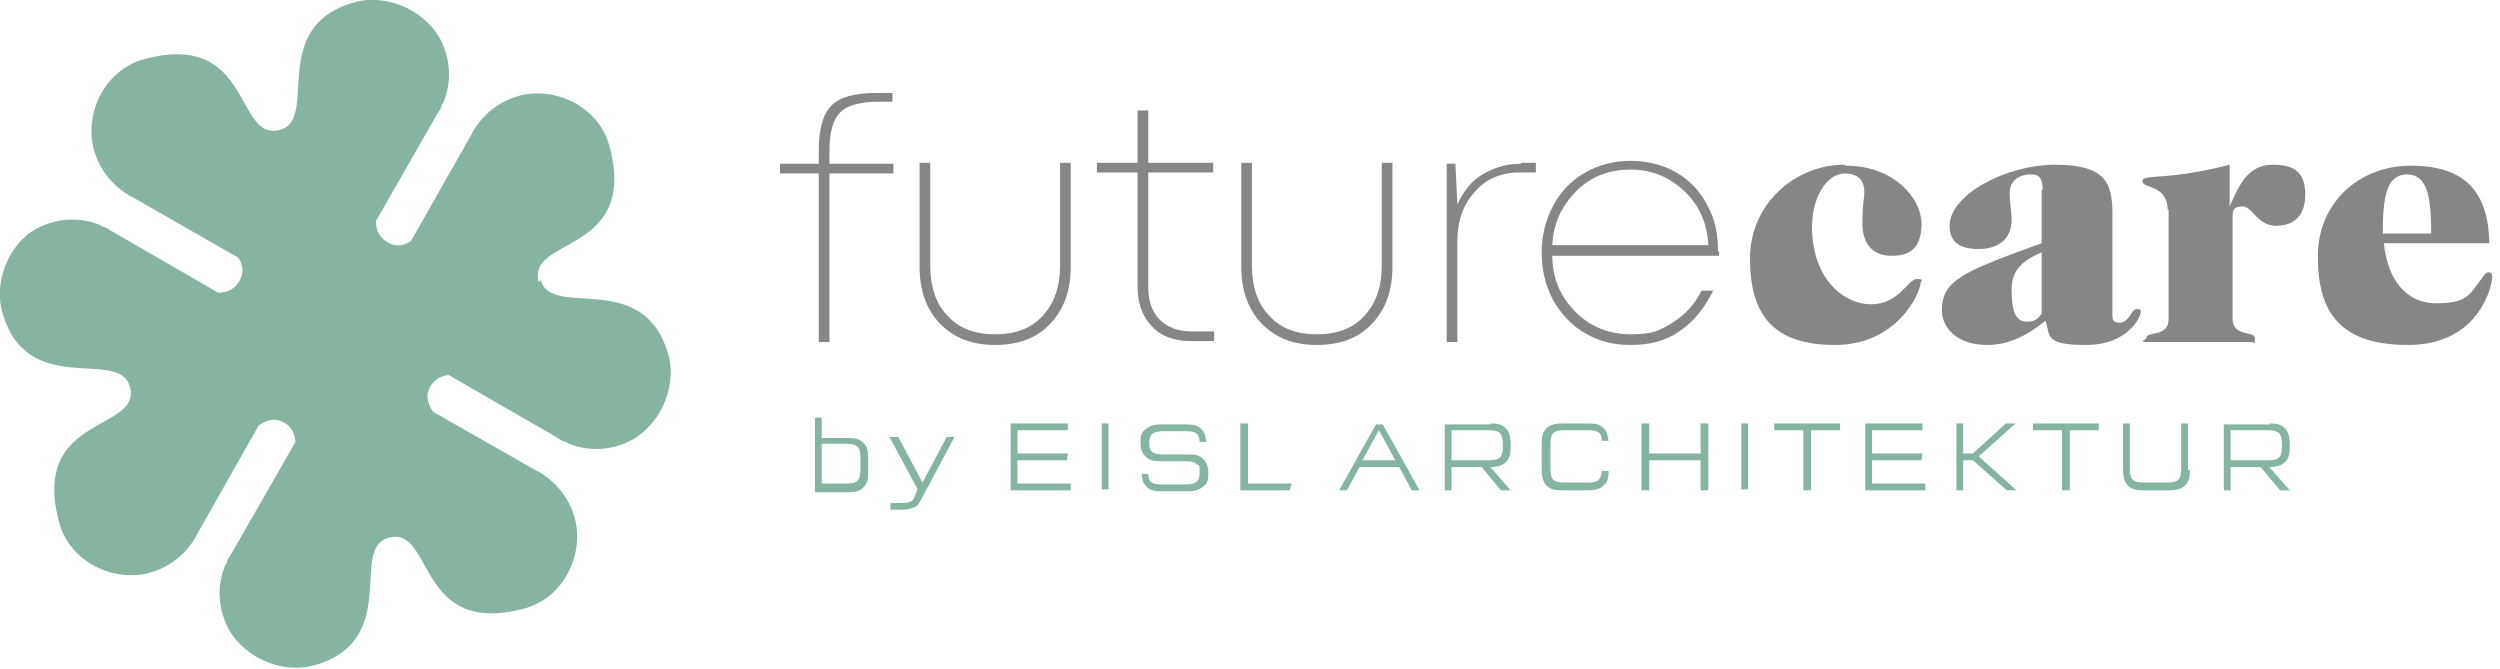 <?xml version="1.0" encoding="UTF-8" standalone="no"?><!DOCTYPE svg PUBLIC "-//W3C//DTD SVG 1.1//EN" "http://www.w3.org/Graphics/SVG/1.1/DTD/svg11.dtd"><svg width="100%" height="100%" viewBox="0 0 258 69" version="1.1" xmlns="http://www.w3.org/2000/svg" xmlns:xlink="http://www.w3.org/1999/xlink" xml:space="preserve" xmlns:serif="http://www.serif.com/" style="fill-rule:evenodd;clip-rule:evenodd;stroke-linejoin:round;stroke-miterlimit:2;"><g><path d="M92.2,16.9l0,1l-6.6,0l0,17.4l-1.1,0l0,-17.4l-4,0l0,-1l4,0l0,-1.4c0,-2.1 0.4,-3.7 1.3,-4.6c0.9,-0.9 2.4,-1.3 4.6,-1.3l1.7,0l0,0.9l-1.5,0c-1.9,0 -3.2,0.4 -3.9,1.1c-0.7,0.7 -1.1,2 -1.1,3.9l0,1.4l6.6,0Z" style="fill:#868687;fill-rule:nonzero;"/><path d="M102.7,35.6c-2.4,0 -4.2,-0.7 -5.7,-2.2c-1.4,-1.5 -2.1,-3.4 -2.1,-5.9l0,-10.7l1.1,0l0,10.6c0,2.2 0.6,4 1.8,5.2c1.2,1.3 2.8,1.9 4.9,1.9c2.1,0 3.7,-0.6 4.9,-1.9c1.2,-1.3 1.8,-3 1.8,-5.2l0,-10.6l1.1,0l0,10.7c0,2.5 -0.7,4.4 -2.1,5.9c-1.4,1.5 -3.3,2.2 -5.7,2.2" style="fill:#868687;fill-rule:nonzero;"/><path d="M123,34.2l2.3,0l0,1l-2.4,0c-1.7,0 -3.1,-0.5 -4,-1.5c-1,-1 -1.5,-2.4 -1.5,-4.1l0,-11.8l-4.2,0l0,-1l4.2,0l0,-5.4l1.1,0l0,5.4l6.7,0l0,1l-6.7,0l0,11.8c0,1.5 0.4,2.6 1.2,3.4c0.8,0.8 1.9,1.2 3.3,1.2" style="fill:#868687;fill-rule:nonzero;"/><path d="M135.9,35.6c-2.4,0 -4.2,-0.7 -5.7,-2.2c-1.4,-1.5 -2.1,-3.4 -2.1,-5.9l0,-10.7l1.1,0l0,10.6c0,2.2 0.6,4 1.8,5.2c1.2,1.3 2.8,1.9 4.9,1.9c2.1,0 3.7,-0.6 4.9,-1.9c1.2,-1.3 1.8,-3 1.8,-5.2l0,-10.6l1.1,0l0,10.7c0,2.5 -0.7,4.4 -2.1,5.9c-1.4,1.5 -3.3,2.2 -5.7,2.2" style="fill:#868687;fill-rule:nonzero;"/><path d="M156.9,16.8l1.6,0l0,1l-1.7,0c-1.9,0 -3.5,0.7 -4.6,2c-1.2,1.3 -1.8,3 -1.8,5.1l0,10.4l-1.1,-0l0,-18.4l0.9,-0l0.2,4.2c0.6,-1.3 1.4,-2.4 2.6,-3.1c1.2,-0.7 2.4,-1.1 4,-1.1" style="fill:#868687;fill-rule:nonzero;"/><path d="M168.3,17.5c-2.2,0 -4.1,0.7 -5.6,2.2c-1.5,1.5 -2.4,3.3 -2.5,5.6l16.1,-0c-0.1,-2.3 -1,-4.2 -2.5,-5.6c-1.5,-1.4 -3.3,-2.2 -5.5,-2.2m9.1,8.4l0,0.5l-17.2,0c0,2.4 0.9,4.3 2.4,5.8c1.5,1.5 3.4,2.3 5.7,2.3c2.3,0 3,-0.4 4.3,-1.2c1.3,-0.8 2.3,-1.9 3,-3.3l1.2,0c-0.9,1.8 -2,3.2 -3.5,4.2c-1.4,1 -3.1,1.4 -5,1.4c-1.9,0 -3.3,-0.4 -4.7,-1.2c-1.4,-0.8 -2.5,-2 -3.3,-3.4c-0.8,-1.5 -1.2,-3.1 -1.2,-4.9c0,-1.8 0.4,-3.4 1.2,-4.9c0.8,-1.5 1.9,-2.6 3.3,-3.4c1.4,-0.8 3,-1.2 4.7,-1.2c1.7,0 3.3,0.4 4.7,1.2c1.4,0.8 2.5,2 3.2,3.4c0.8,1.4 1.1,3 1.1,4.8" style="fill:#868687;fill-rule:nonzero;"/><path d="M190.5,17.1c5,0 7.8,3.4 7.8,6c0,2.6 -1.3,3.3 -3.1,3.3c-1.8,0 -3,-1.1 -3,-3.3c0,-2.2 0.2,-2.6 0.2,-3.3c0,-1.3 -0.8,-1.9 -2,-1.9c-1.9,0 -3.4,2.5 -3.4,5.5c0,5.3 3.2,8 6.1,8c2.9,0 3.8,-2.6 4.7,-2.6c0.9,0 0.4,0.2 0.4,0.4c0,1 -2.4,6.4 -8.8,6.4c-6.4,0 -8.8,-3.1 -8.8,-8.9c0,-5.8 4.8,-9.7 9.7,-9.7" style="fill:#868687;fill-rule:nonzero;"/><path d="M210.8,26c-2.4,1 -3.2,2.1 -3.2,3.9c0,2.6 0.6,3.3 1.6,3.3c1,0 1.2,-0.5 1.5,-0.8l0,-6.3l0.1,-0.1Zm0,-6.4c0,-1.3 -0.4,-1.6 -1.2,-1.6c-1.3,0 -2.2,0.7 -2.2,1.9c0,1.2 0.2,1.9 0.2,2.8c0,1.8 -1.2,3 -3.4,3c-2.2,0 -3,-0.9 -3,-2.4c0,-3.2 5.8,-6.3 10.9,-6.3c5.1,0 5.9,1.8 5.9,5l0,10.6c0,0.5 0.2,0.7 0.7,0.7c1.1,0 1.2,-1.4 1.8,-1.4c0.6,0 0.4,0.2 0.4,0.4c0,0.4 -1.3,3.3 -5.6,3.3c-4.3,0 -3.7,-0.9 -4.2,-2.5c-2.1,1.7 -4,2.5 -6,2.5c-3.3,0 -4.7,-1.9 -4.7,-3.6c0,-3.1 2.3,-4 10.3,-6.9l0,-5.5l0.1,0Z" style="fill:#868687;fill-rule:nonzero;"/><path d="M223.7,21.7c-0,-2.7 -2.6,-2.2 -2.6,-3c-0,-0.8 2.5,0 9,-1.7l-0,4.3c1.1,-2.5 2,-4.3 4.5,-4.3c2.5,0 3.3,1.1 3.3,3.1c-0,2 -1,3.2 -3,3.2c-2,0 -2.4,-2 -3.5,-2c-1.1,0 -1,0.6 -1,1.7l-0,9.9c-0,1.9 2.3,1.2 2.3,2c-0,0.8 -0,0.4 -0.4,0.4l-10.4,0c-1.5,0 -0.4,-0.2 -0.4,-0.4c0,-0.8 2.3,0 2.3,-2l0,-11.3l-0.1,0.1Z" style="fill:#868687;fill-rule:nonzero;"/><path d="M250.9,24.1c0,-3.8 -0.4,-6.1 -2.5,-6.1c-2.1,0 -2.5,2.3 -2.5,6.1l5,0Zm-4.9,0.9c0.4,4 2.4,6.3 5.4,6.3c3,0 3.4,-0.8 4.3,-2c0.6,-0.8 0.8,-1.2 1.1,-1.2c0.3,0 0.4,0.2 0.4,0.5c0,0.7 -1.2,7 -8.7,7c-7.5,0 -9.3,-3.9 -9.3,-9.2c0,-5.3 4.1,-9.3 9.6,-9.3c5.5,0 8,2.6 8.1,8l-11,0l0.1,-0.1Z" style="fill:#868687;fill-rule:nonzero;"/><path d="M55.6,29.1c-1.3,-4.7 10.3,-2.8 7.3,-14c-1,-3.8 -5.1,-6.1 -9,-5.3c-2.1,0.5 -3.7,1.7 -4.8,3.3c-0.1,0.2 -0.3,0.4 -0.4,0.7l-6.3,11.1c-0.8,0.5 -1.6,0.6 -2.4,0.1c-0.9,-0.5 -1.2,-1.3 -1.2,-2.2l6.3,-11c0.2,-0.3 0.4,-0.6 0.5,-0.9l0,-0.2l0.1,0c0.8,-1.8 0.9,-4 0,-6.1c-1.4,-3.3 -5.5,-5.3 -9,-4.4c-9.2,2.5 -3.7,12.1 -7.8,13.2c-4.7,1.3 -2.8,-10.3 -14,-7.3c-3.8,1 -6.1,5.1 -5.3,9c0.5,2.1 1.7,3.7 3.3,4.8c0.2,0.1 0.4,0.3 0.7,0.4l11,6.3c0.5,0.8 0.6,1.6 0.1,2.4c-0.5,0.9 -1.3,1.2 -2.2,1.2l-10.9,-6.3c-0.3,-0.2 -0.6,-0.4 -0.9,-0.5l-0.2,0l0,-0.1c-1.8,-0.8 -4,-0.9 -6.1,0c-3.1,1.2 -5.1,5.3 -4.2,8.8c2.5,9.2 12.1,3.7 13.2,7.8c1.3,4.7 -10.3,2.8 -7.3,14c1,3.8 5.1,6.1 9,5.3c2.1,-0.5 3.7,-1.7 4.8,-3.3c0.1,-0.2 0.3,-0.4 0.4,-0.7l6.4,-11.3c0.9,-0.6 1.7,-0.8 2.6,-0.3c0.9,0.5 1.1,1.2 1.2,2l-6.6,11.5c-0.2,0.3 -0.4,0.6 -0.5,0.9l-0,0.2l-0.1,0c-0.8,1.8 -0.9,4 -0,6.1c1.4,3.3 5.5,5.3 9,4.4c9.2,-2.5 3.7,-12.1 7.8,-13.2c4.7,-1.3 2.8,10.3 14,7.3c3.8,-1 6.1,-5.1 5.3,-9c-0.5,-2.1 -1.7,-3.7 -3.3,-4.8c-0.2,-0.1 -0.4,-0.3 -0.7,-0.4l-10.7,-6.1c-0.6,-0.9 -0.8,-1.7 -0.3,-2.6c0.5,-0.8 1.1,-1.1 1.9,-1.2l11.1,6.4c0.3,0.2 0.6,0.4 0.9,0.5l0.2,0l0,0.1c1.8,0.8 4,0.9 6.1,0c3.3,-1.4 5.3,-5.5 4.4,-9c-2.5,-9.1 -12.1,-3.7 -13.2,-7.8" style="fill:#85b4a0;fill-rule:nonzero;"/><path d="M87.3,49.9c1.2,0 1.5,-0.3 1.5,-1.5l0,-1.1c0,-1.2 -0.3,-1.5 -1.5,-1.5l-2.5,0l0,4.1l2.5,0Zm-3.2,-6.8l0.7,0l0,2.1l2.7,0c0.8,0 1.2,0.1 1.6,0.5c0.4,0.4 0.5,0.8 0.5,1.6l0,1.4c0,0.8 -0.1,1.2 -0.5,1.6c-0.4,0.4 -0.8,0.5 -1.6,0.5l-3.4,0l0,-7.7Z" style="fill:#85b4a0;fill-rule:nonzero;"/><path d="M91.8,45.1l0.9,0l2.5,4.7l2.5,-4.7l0.8,0l-3.3,6.2c-0.4,0.8 -0.6,1 -1,1.1c-0.2,0.1 -0.6,0.2 -1,0.2l-1.3,0l0,-0.7l1.1,0c0.9,0 1.2,-0.1 1.4,-0.7l0.3,-0.7l-2.9,-5.4Z" style="fill:#85b4a0;fill-rule:nonzero;"/></g><path d="M105,44.4l0,2.4l5.2,0l-0.1,0.7l-5.1,0l-0,2.4l5.5,0l-0,0.7l-6.2,0l-0,-6.9l5.9,0l-0,0.7l-5.2,-0Z" style="fill:#85b4a0;fill-rule:nonzero;"/><rect x="113.7" y="43.7" width="0.7" height="6.8" style="fill:#85b4a0;"/><path d="M123.8,45.7c0,-1 -0.4,-1.2 -1.5,-1.2l-2.2,0c-1.1,0 -1.5,0.3 -1.5,1.2c0,0.9 0.3,1.2 1.5,1.2l2.5,0c0.8,0 1.2,0.1 1.6,0.5c0.3,0.3 0.5,0.7 0.5,1.4c0,0.7 -0.1,1.1 -0.5,1.4c-0.4,0.3 -0.8,0.5 -1.6,0.5l-2.7,0c-0.8,0 -1.2,-0.1 -1.6,-0.5c-0.3,-0.3 -0.4,-0.6 -0.5,-1.3l0.7,0c0,0.9 0.4,1.1 1.5,1.1l2.3,0c1.1,0 1.5,-0.3 1.5,-1.2c0,-0.9 0,-0.7 -0.3,-0.9c-0.2,-0.2 -0.5,-0.3 -1.2,-0.3l-2.5,0c-0.8,0 -1.2,-0.1 -1.6,-0.5c-0.3,-0.3 -0.5,-0.7 -0.5,-1.4c0,-0.7 0.1,-1.1 0.5,-1.4c0.4,-0.3 0.8,-0.5 1.6,-0.5l2.6,0c0.8,0 1.2,0.1 1.6,0.5c0.3,0.3 0.4,0.6 0.5,1.3l-0.7,0l0,0.1Z" style="fill:#85b4a0;fill-rule:nonzero;"/><path d="M128.8,43.7l0,6.2l4.5,-0l-0.2,0.7l-5.1,-0l-0,-6.9l0.8,-0Z" style="fill:#85b4a0;fill-rule:nonzero;"/><path d="M140.6,47.5l3.4,0l-1.7,-3.1l-1.7,3.1Zm-2.4,3.1l3.8,-6.8l0.7,0l3.8,6.8l-0.8,0l-1.3,-2.4l-4.1,0l-1.3,2.4l-0.8,0Z" style="fill:#85b4a0;fill-rule:nonzero;"/><g><path d="M149.8,47.5l3.8,0c1.2,0 1.5,-0.3 1.5,-1.5c0,-1.3 -0.3,-1.6 -1.5,-1.6l-3.8,0l0,3.1Zm4,-3.8c0.8,0 1.2,0.1 1.6,0.5c0.3,0.3 0.5,0.8 0.5,1.6l0,0.3c0,0.8 -0.1,1.2 -0.5,1.6c-0.3,0.3 -0.8,0.5 -1.6,0.5l2.1,2.4l-1,0l-2,-2.4l-3.1,0l0,2.4l-0.7,0l0,-6.8l4.8,0l-0.1,-0.1Z" style="fill:#85b4a0;fill-rule:nonzero;"/><path d="M166,48.8c0,0.7 -0.2,1 -0.5,1.3c-0.3,0.3 -0.8,0.5 -1.6,0.5l-2.7,-0c-0.8,-0 -1.2,-0.1 -1.6,-0.5c-0.3,-0.3 -0.5,-0.8 -0.5,-1.6l0,-2.7c0,-0.8 0.1,-1.2 0.5,-1.6c0.3,-0.3 0.8,-0.5 1.6,-0.5l2.7,-0c0.8,-0 1.2,0.1 1.6,0.5c0.3,0.3 0.4,0.6 0.5,1.3l-0.7,-0c0,-0.9 -0.4,-1.1 -1.5,-1.1l-2.3,-0c-1.2,-0 -1.5,0.3 -1.5,1.5l0,2.4c0,1.2 0.3,1.5 1.5,1.5l2.3,-0c1.1,-0 1.4,-0.2 1.5,-1.2l0.7,-0l0,0.2Z" style="fill:#85b4a0;fill-rule:nonzero;"/></g><path d="M170.2,50.6l-0.8,0l0,-6.9l0.8,0l-0,3.1l5.3,-0l-0,-3.1l0.8,0l-0,6.9l-0.8,0l-0,-3.1l-5.3,0l-0,3.1Z" style="fill:#85b4a0;fill-rule:nonzero;"/><rect x="179.7" y="43.7" width="0.7" height="6.8" style="fill:#85b4a0;"/><path d="M186.9,50.6l-0.8,0l0,-6.2l-3,0l0,-0.7l6.8,0l0,0.7l-3,0l0,6.2Z" style="fill:#85b4a0;fill-rule:nonzero;"/><path d="M193.2,44.4l-0,2.4l5.2,0l-0.1,0.7l-5.1,0l-0,2.4l5.5,0l-0,0.7l-6.2,0l-0,-6.9l5.9,0l-0,0.7l-5.2,-0Z" style="fill:#85b4a0;fill-rule:nonzero;"/><path d="M202.6,50.6l-0.7,0l0,-6.9l0.7,0l0,3.1l1,-0l3.4,-3.1l1,0l-3.8,3.4l3.9,3.5l-1,0l-3.5,-3.1l-1,0l0,3.1Z" style="fill:#85b4a0;fill-rule:nonzero;"/><path d="M213.6,50.6l-0.8,0l0,-6.2l-3,0l0,-0.7l6.8,0l0,0.7l-3,0l0,6.2Z" style="fill:#85b4a0;fill-rule:nonzero;"/><g><path d="M226,48.5c0,0.8 -0.1,1.2 -0.5,1.6c-0.3,0.3 -0.8,0.5 -1.6,0.5l-2.7,0c-0.8,0 -1.2,-0.1 -1.6,-0.5c-0.3,-0.3 -0.5,-0.8 -0.5,-1.6l0,-4.8l0.7,0l0,4.6c0,1.2 0.3,1.5 1.5,1.5l2.3,0c1.2,0 1.5,-0.3 1.5,-1.5l0,-4.6l0.7,0l0,4.8l0.2,0Z" style="fill:#85b4a0;fill-rule:nonzero;"/><path d="M230.2,47.5l3.8,0c1.2,0 1.5,-0.3 1.5,-1.5c-0,-1.3 -0.3,-1.6 -1.5,-1.6l-3.8,0l-0,3.1Zm4,-3.8c0.8,0 1.2,0.1 1.6,0.5c0.3,0.3 0.5,0.8 0.5,1.6l-0,0.3c-0,0.8 -0.1,1.2 -0.5,1.6c-0.3,0.3 -0.8,0.5 -1.6,0.5l2.1,2.4l-1,0l-2,-2.4l-3.1,0l-0,2.4l-0.7,0l-0,-6.8l4.8,0l-0.1,-0.1Z" style="fill:#85b4a0;fill-rule:nonzero;"/></g></svg>